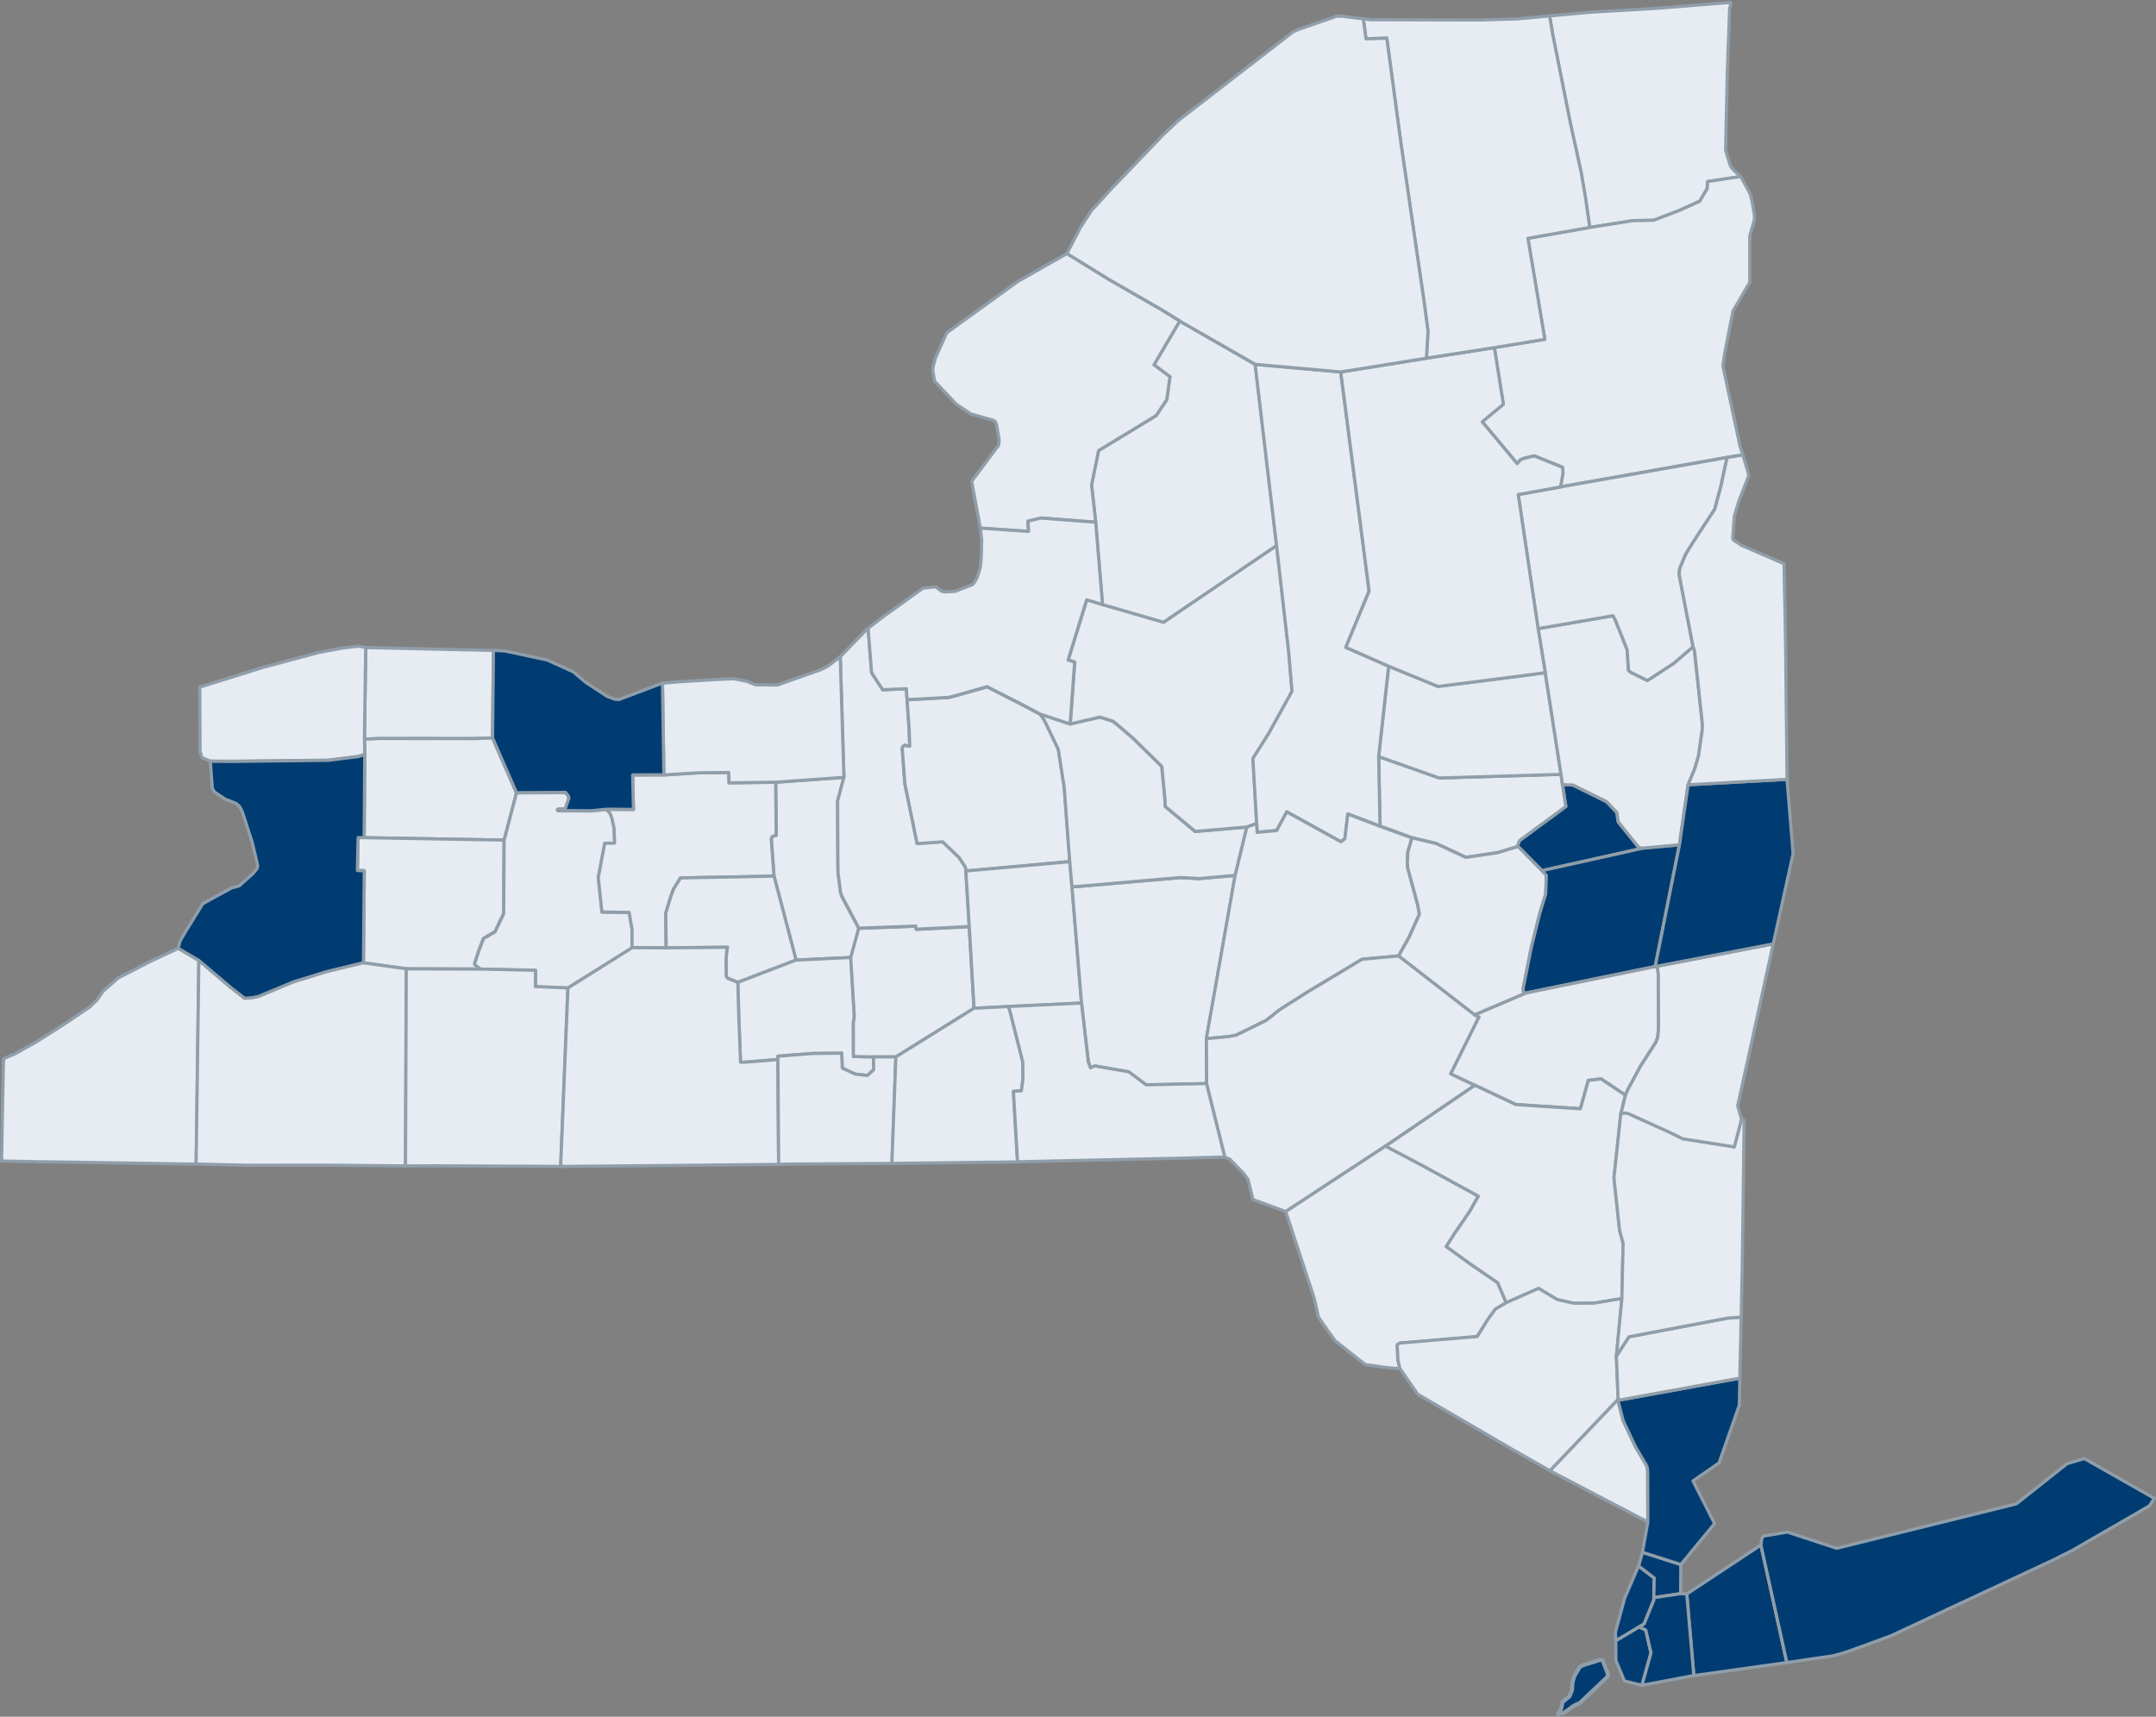 <?xml version="1.0" encoding="UTF-8"?> <svg xmlns="http://www.w3.org/2000/svg" width="535" height="426" fill="none"><rect width="100%" height="100%" fill="#808080" stroke="none"/><g clip-path="url(#a)"><path fill="#E6ECF2" d="m429.592.575-.398 1.545-.562 15.455-.432 19.726 1.216 3.955.89 1.1 1.649 1.45-8.237 1.253-.081 1.755-1.861 3.123-5.054 2.282-6.377 2.445-5.159.094-10.718 1.685-.982-6.962-1.135-6.657-2.691-12.297-4.376-21.984-.772-4.598 10.062-.913 16.473-.96L429.58.576"></path><path stroke="#909EAA" stroke-linejoin="round" stroke-width=".79" d="m429.592.575-.398 1.545-.562 15.455-.432 19.726 1.216 3.955.889 1.1 1.65 1.45-8.237 1.253-.081 1.755-1.861 3.123-5.054 2.282-6.377 2.445-5.159.094-10.718 1.685-.982-6.962-1.135-6.657-2.691-12.297-4.376-21.984-.772-4.598 10.062-.913 16.473-.96L429.58.576"></path><path fill="#E6ECF2" d="m394.468 56.443 10.718-1.685 5.159-.094 6.377-2.445 5.054-2.282 1.861-3.123.081-1.755 8.237-1.252 2.329 4.27.526 2.165.562 3.428.023.047-.094 1.017-1.099 3.768V70.05l-4.166 7.137-1.497 7.558-.573 2.983-.433 3.078.082.35 4.141 19.481.726 2.235-3.931.632-41.325 7.3.609-3.463-.129-1.416-6.997-2.807-2.562.608-.866.351-.819.936-8.681-10.378 5.253-4.352-2.235-14.04 12.519-2.06-4.188-25.061 15.315-2.703"></path><path stroke="#909EAA" stroke-linejoin="round" stroke-width=".79" d="m394.468 56.443 10.718-1.685 5.159-.094 6.377-2.445 5.054-2.282 1.861-3.123.081-1.755 8.237-1.252 2.329 4.27.526 2.165.562 3.428.023.047-.094 1.017-1.099 3.768V70.05l-4.166 7.137-1.497 7.558-.573 2.983-.433 3.078.082.35 4.141 19.481.726 2.235-3.931.632-41.325 7.3.609-3.463-.129-1.416-6.997-2.808-2.562.609-.866.351-.819.936-8.681-10.378 5.253-4.352-2.235-14.04 12.519-2.06-4.188-25.061 15.315-2.703"></path><path fill="#E6ECF2" d="m122.221 183.13-4.551.152-23.517-.023-3.71.176.317-22.745 31.683.725-.222 21.727"></path><path stroke="#909EAA" stroke-linejoin="round" stroke-width=".79" d="m122.221 183.13-4.551.152-23.517-.023-3.71.176.317-22.745 31.683.725-.222 21.727"></path><path fill="#E6ECF2" d="m122.221 183.13 5.932 13.63-3.066 11.712-34.713-.608.152-20.674-.07-3.756 3.708-.175 23.517.023 4.552-.152"></path><path stroke="#909EAA" stroke-linejoin="round" stroke-width=".79" d="m122.221 183.13 5.932 13.63-3.066 11.712-34.713-.608.152-20.674-.07-3.756 3.708-.175 23.517.023 4.552-.152"></path><path fill="#E6ECF2" d="m90.362 207.864 34.714.608-.105 18.229-2.141 4.493-2.867 1.673-1.158 3.007-1.042 3.206.036.292 1.485 1.088-18.474-.058-10.624-1.486.211-22.885-1.72-.047.187-8.155h1.498"></path><path stroke="#909EAA" stroke-linejoin="round" stroke-width=".79" d="m90.362 207.864 34.714.608-.105 18.229-2.141 4.493-2.867 1.673-1.158 3.007-1.042 3.206.036.292 1.485 1.088-18.474-.058-10.624-1.486.211-22.885-1.72-.047.187-8.155h1.498"></path><path fill="#E6ECF2" d="m128.153 196.761 12.18-.07.643.784.211.643-.866 2.457-.105.187-1.779.07-.117.106.117.269 8.26.047 3.85-.386.865 1.029.422 1.077.561 2.562.129 3.603-.023.117-2.422.024-1.603 8.517.901 8.541 6.774.117.714 4.259v4.481l-15.936 9.992-8.038-.327v-4.049l-13.583-.304-1.486-1.088-.035-.292 1.041-3.206 1.158-3.007 2.867-1.673 2.141-4.493.105-18.229 3.066-11.711"></path><path stroke="#909EAA" stroke-linejoin="round" stroke-width=".79" d="m128.153 196.761 12.18-.07.643.784.211.643-.866 2.457-.105.187-1.779.07-.117.106.117.269 8.26.047 3.85-.386.865 1.029.422 1.077.561 2.562.129 3.603-.023.117-2.422.024-1.603 8.517.901 8.541 6.774.117.714 4.259v4.481l-15.936 9.992-8.038-.327v-4.049l-13.583-.304-1.486-1.088-.035-.292 1.041-3.206 1.158-3.007 2.867-1.673 2.141-4.493.105-18.229 3.066-11.711"></path><path fill="#003C71" d="m387.718 194.713 2.597.093 8.365 4.131 2.528 2.691.351 2.316 4.89 6.096.398.327.878.094-25.109 5.593-5.943-6.026-.082-.269.468-1.182 11.489-8.459-.842-5.405"></path><path stroke="#909EAA" stroke-linejoin="round" stroke-width=".79" d="m387.718 194.713 2.597.093 8.365 4.131 2.528 2.691.351 2.316 4.89 6.096.398.327.878.094-25.109 5.593-5.943-6.026-.082-.269.468-1.182 11.489-8.459-.842-5.405"></path><path fill="#E6ECF2" d="m387.355 192.163.362 2.562.843 5.405-11.49 8.459-.468 1.182.082.269-5.077 1.533-7.863 1.17-7.418-3.463-5.932-1.392-7.932-2.902-.339-17.258 14.999 5.3 3.627-.093 26.617-.796"></path><path stroke="#909EAA" stroke-linejoin="round" stroke-width=".79" d="m387.355 192.163.362 2.562.843 5.405-11.49 8.459-.468 1.182.082.269-5.077 1.533-7.863 1.17-7.418-3.463-5.932-1.392-7.932-2.902-.339-17.258 14.999 5.3 3.627-.093 26.617-.796"></path><path fill="#E6ECF2" stroke="#909EAA" stroke-linejoin="round" stroke-width=".79" d="m344.591 165.312 12.238 5.019 20.955-2.656 5.651-.761 3.92 25.249-26.618.796-3.627.093-14.999-5.3 2.48-22.44Z"></path><path fill="#E6ECF2" d="m209.421 192.899-1.568 5.909.07 16.111.047 1.802.597 4.633.199.737.363.796 4.001 7.511-1.989 7.207-13.595.655-5.464-20.826-.679-9.325.187-.421.199-.164.854-.245-.14-13.163 16.953-1.205"></path><path stroke="#909EAA" stroke-linejoin="round" stroke-width=".79" d="m209.421 192.899-1.568 5.909.07 16.111.047 1.802.597 4.633.199.737.363.796 4.001 7.511-1.989 7.207-13.595.655-5.464-20.826-.679-9.325.187-.421.199-.164.854-.245-.14-13.163 16.953-1.205"></path><path fill="#E6ECF2" d="m192.468 194.105.14 13.162-.854.246-.199.164-.187.421.69 9.325-23.212.444-1.685 2.691-.691 1.837-1.287 4.259.106 8.553-8.448-.047v-4.481l-.702-4.259-6.774-.117-.901-8.541 1.603-8.518 2.422-.023.023-.117-.128-3.604-.562-2.562-.421-1.076-.866-1.03 6.646.059-.199-8.565 7.745-.023 8.459-.515 7.64-.082.071 2.562 11.547-.152"></path><path stroke="#909EAA" stroke-linejoin="round" stroke-width=".79" d="m192.468 194.105.14 13.162-.854.246-.199.164-.187.421.69 9.325-23.212.444-1.685 2.691-.691 1.837-1.287 4.259.106 8.553-8.448-.047v-4.481l-.702-4.259-6.774-.117-.901-8.541 1.603-8.518 2.422-.023.023-.117-.128-3.604-.562-2.562-.421-1.076-.866-1.03 6.646.059-.199-8.565 7.745-.023 8.459-.515 7.64-.082.071 2.562 11.547-.152"></path><path fill="#E6ECF2" d="m192.07 217.411 5.464 20.826-14.438 5.534-2.515-1.017-.375-.504-.035-4.282.187-2.153.187-.76-15.233.14-.105-8.552 1.287-4.259.69-1.837 1.685-2.691 23.213-.445"></path><path stroke="#909EAA" stroke-linejoin="round" stroke-width=".79" d="m192.07 217.411 5.464 20.826-14.438 5.534-2.515-1.017-.375-.504-.035-4.282.187-2.153.187-.76-15.233.14-.105-8.552 1.287-4.259.69-1.837 1.685-2.691 23.213-.445"></path><path fill="#E6ECF2" d="m197.534 238.249 13.595-.655.386 6.447.504 8.19-.246 1.614.023 8.331 4.961.093.035 3.183-1.544 1.427-2.984-.328-3.252-1.486-.152-3.72-7.278.082-8.564.667v.83l-8.518.679h-.737l-.433-10.986-.246-8.846 14.438-5.534"></path><path stroke="#909EAA" stroke-linejoin="round" stroke-width=".79" d="m197.534 238.249 13.595-.655.386 6.447.504 8.19-.246 1.614.023 8.331 4.961.093.035 3.183-1.544 1.427-2.984-.328-3.252-1.486-.152-3.72-7.278.082-8.564.667v.83l-8.518.679h-.737l-.433-10.986-.246-8.846 14.438-5.534"></path><path fill="#E6ECF2" d="m213.118 230.375 14.111-.526.117.784 13.162-.667 1.193 20.229-19.398 12.074h-5.569l-4.961-.105-.024-8.33.246-1.615-.503-8.19-.386-6.447 1.989-7.207"></path><path stroke="#909EAA" stroke-linejoin="round" stroke-width=".79" d="m213.118 230.375 14.111-.526.117.784 13.162-.667 1.193 20.229-19.398 12.074h-5.569l-4.961-.105-.024-8.33.246-1.615-.503-8.19-.386-6.447 1.989-7.207"></path><path fill="#E6ECF2" d="m215.411 155.893.878 11.056 2.738 4.212 5.885-.257.175 2.726.515 7.441.141 4.037-.117.058-1.182-.234-.433.339-.129.48.644 8.682 3.042 14.859 6.353-.433 4.036 3.861 1.638 2.515.071.843.842 13.841-13.163.666-.117-.783-14.11.526-3.989-7.511-.363-.796-.199-.737-.597-4.621-.047-1.802-.07-16.111 1.568-5.897-.913-29.905 6.903-7.102"></path><path stroke="#909EAA" stroke-linejoin="round" stroke-width=".79" d="m215.411 155.893.878 11.056 2.738 4.212 5.885-.257.175 2.726.515 7.441.141 4.037-.117.058-1.182-.234-.433.339-.129.48.644 8.682 3.042 14.858 6.353-.432 4.036 3.861 1.638 2.515.071.843.842 13.841-13.163.666-.117-.783-14.11.526-3.989-7.511-.363-.796-.199-.737-.597-4.621-.047-1.802-.07-16.111 1.568-5.897-.913-29.905 6.903-7.102"></path><path fill="#E6ECF2" d="m258.117 177.187 1.029 1.497 3.487 7.278 1.451 9.301 1.392 18.545-25.799 2.316-.07-.842-1.638-2.516-4.036-3.861-6.353.433-3.042-14.859-.644-8.693.129-.479.433-.34 1.181.234.117-.058-.14-4.037-.515-7.441 10.495-.585 9.36-2.632 7.769 3.954 5.394 2.843"></path><path stroke="#909EAA" stroke-linejoin="round" stroke-width=".79" d="m258.117 177.187 1.029 1.497 3.487 7.278 1.451 9.301 1.392 18.545-25.799 2.316-.07-.842-1.638-2.516-4.036-3.861-6.353.433-3.042-14.859-.644-8.693.129-.479.433-.34 1.181.234.117-.058-.14-4.037-.515-7.441 10.495-.585 9.36-2.632 7.769 3.954 5.394 2.843"></path><path fill="#E6ECF2" d="m265.464 213.819.55 6.283 2.363 28.829-18.217.854-8.447.421-1.193-20.229-.843-13.841 25.799-2.317"></path><path stroke="#909EAA" stroke-linejoin="round" stroke-width=".79" d="m265.464 213.819.55 6.283 2.363 28.829-18.217.854-8.447.421-1.193-20.229-.843-13.841 25.799-2.317"></path><path fill="#E6ECF2" d="m266.002 220.102 26.934-2.328 4.563.257 9.009-.784-7.137 40.494.07 11.173-7.862.164-7.161.152-4.317-3.229-8.401-1.463-1.088.457-.55-1.463-1.684-14.59-2.364-28.828"></path><path stroke="#909EAA" stroke-linejoin="round" stroke-width=".79" d="m266.002 220.102 26.934-2.328 4.563.257 9.009-.784-7.137 40.494.07 11.173-7.862.164-7.161.152-4.317-3.229-8.401-1.463-1.088.457-.55-1.463-1.684-14.59-2.364-28.828"></path><path fill="#E6ECF2" d="m258.116 177.187 7.442 2.468 7.347-1.696 3.218.994 1.404 1.135 3.638 3.124 7.114 6.985.831 8.588v1.334l7.464 6.212 12.847-1.099-2.913 12.004-9.009.784-4.563-.258-26.934 2.329-.55-6.283-1.392-18.545-1.451-9.301-3.475-7.278-1.029-1.486"></path><path stroke="#909EAA" stroke-linejoin="round" stroke-width=".79" d="m258.116 177.187 7.442 2.468 7.347-1.696 3.218.994 1.404 1.135 3.638 3.124 7.114 6.985.831 8.588v1.334l7.464 6.212 12.847-1.099-2.913 12.004-9.009.784-4.563-.258-26.934 2.329-.55-6.283-1.392-18.545-1.451-9.301-3.475-7.278-1.029-1.486"></path><path fill="#E6ECF2" d="m316.804 135.359 3.03 26.559.796 9.641-5.78 10.46-3.92 6.201.936 16.146-2.421.854-12.859 1.1-7.453-6.213v-1.334l-.83-8.588-7.114-6.985-3.639-3.123-1.404-1.135-3.217-.995-7.348 1.697 1.123-15.351-1.626-.526 4.598-14.941 3.943 1.17 15.128 4.387 28.08-19.059"></path><path stroke="#909EAA" stroke-linejoin="round" stroke-width=".79" d="m316.804 135.359 3.03 26.559.796 9.641-5.78 10.46-3.92 6.201.936 16.146-2.421.854-12.859 1.1-7.453-6.213v-1.334l-.83-8.588-7.114-6.985-3.639-3.123-1.404-1.135-3.217-.995-7.348 1.697 1.123-15.351-1.626-.526 4.598-14.941 3.943 1.17 15.128 4.387 28.08-19.059"></path><path fill="#E6ECF2" d="M292.725 79.667 311.48 90.42l5.312 44.928-28.08 19.06-15.128-4.388-1.696-20.428-1.03-9.255 1.743-8.529 14.251-8.658 2.667-3.966.796-5.686-3.978-2.96 6.388-10.87Z"></path><path stroke="#909EAA" stroke-linejoin="round" stroke-width=".79" d="M292.725 79.667 311.48 90.42l5.312 44.928-28.08 19.06-15.128-4.388-1.696-20.428-1.03-9.255 1.743-8.529 14.251-8.658 2.667-3.966.796-5.686-3.978-2.96 6.388-10.87"></path><path fill="#E6ECF2" d="m311.48 90.42 21.201 1.884 7.043 54.393-5.791 13.946 10.647 4.68-2.481 22.441.339 17.257-7.979-3.042-.725 6.131-.971.772-13.444-7.417-2.515 4.621-4.832.456-.141-2.176-.936-16.146 3.92-6.201 5.78-10.46-.796-9.64-3.03-26.559-5.312-44.928"></path><path stroke="#909EAA" stroke-linejoin="round" stroke-width=".79" d="m311.48 90.42 21.201 1.884 7.043 54.393-5.791 13.946 10.647 4.68-2.481 22.441.339 17.257-7.979-3.042-.725 6.131-.971.772-13.444-7.417-2.515 4.621-4.832.456-.141-2.176-.936-16.146 3.92-6.201 5.78-10.46-.796-9.64-3.03-26.559-5.312-44.928"></path><path fill="#E6ECF2" d="m350.383 207.911-1.053 3.545-.105 2.597.081 1.287 2.481 9.173.433 2.34-2.621 5.827-2.562 4.539-9.056.819-13.525 8.132-6.892 4.375-3.369 2.668-7.453 3.662-1.814.351-5.581.515 7.137-40.494 2.914-12.016 2.422-.854.14 2.176 4.832-.456 2.516-4.621 13.443 7.417.971-.772.725-6.131 7.98 3.042 7.932 2.902"></path><path stroke="#909EAA" stroke-linejoin="round" stroke-width=".79" d="m350.383 207.911-1.053 3.545-.105 2.597.081 1.287 2.481 9.173.433 2.34-2.621 5.827-2.562 4.539-9.056.819-13.525 8.132-6.892 4.375-3.369 2.668-7.453 3.662-1.814.351-5.581.515 7.137-40.494 2.914-12.016 2.422-.854.14 2.176 4.832-.456 2.516-4.621 13.443 7.417.971-.772.725-6.131 7.98 3.042 7.932 2.902"></path><path fill="#E6ECF2" d="m376.684 210.041 5.944 6.025 1.1 1.147-.176 4.68-1.415 4.609-2.118 8.518-2.059 10.331.128 1.182.621-.129-12.789 5.452-18.872-14.636 2.563-4.54 2.62-5.827-.432-2.34-2.481-9.172-.082-1.287.106-2.598 1.053-3.545 5.931 1.392 7.418 3.464 7.863-1.17 5.077-1.533"></path><path stroke="#909EAA" stroke-linejoin="round" stroke-width=".79" d="m376.684 210.041 5.944 6.025 1.1 1.147-.176 4.68-1.415 4.609-2.118 8.518-2.059 10.331.128 1.182.621-.129-12.789 5.452-18.872-14.636 2.563-4.54 2.62-5.827-.432-2.34-2.481-9.172-.082-1.287.106-2.598 1.053-3.545 5.931 1.392 7.418 3.464 7.863-1.17 5.077-1.533"></path><path fill="#003C71" d="m407.725 210.462 9.008-.819-6.013 30.197-32.023 6.552-.62.129-.129-1.182 2.059-10.331 2.118-8.517 1.416-4.61.175-4.68-1.1-1.147 25.109-5.592"></path><path stroke="#909EAA" stroke-linejoin="round" stroke-width=".79" d="m407.725 210.462 9.008-.819-6.013 30.197-32.023 6.552-.62.129-.129-1.182 2.059-10.331 2.118-8.517 1.416-4.61.175-4.68-1.1-1.147 25.109-5.592"></path><path fill="#E6ECF2" d="m381.668 155.986 18.603-3.205.621 1.216 2.866 7.161.351 5.206.585.48 4.107 2.012 6.446-4.2 4.868-4.165.351.901 1.954 18.17-.047 1.778-.925 6.33-.947 3.171-1.615 3.896-2.153 14.906-9.009.807-.877-.082-.398-.328-4.891-6.095-.351-2.329-2.527-2.679-8.354-4.13-2.597-.094-.363-2.562-3.919-25.249-1.767-10.927"></path><path stroke="#909EAA" stroke-linejoin="round" stroke-width=".79" d="m381.668 155.986 18.603-3.205.621 1.216 2.866 7.161.351 5.206.585.48 4.107 2.012 6.446-4.2 4.868-4.165.351.901 1.954 18.17-.047 1.778-.925 6.33-.947 3.171-1.615 3.896-2.153 14.906-9.009.807-.877-.082-.398-.328-4.891-6.095-.351-2.329-2.527-2.679-8.354-4.13-2.597-.094-.363-2.562-3.919-25.249-1.767-10.927"></path><path fill="#E6ECF2" d="m387.238 120.828 41.324-7.301-1.603 7.418-1.486 5.452-5.405 8.249-1.802 2.937-1.334 3.194-.187.596-.058 1.311 3.428 17.819-4.867 4.165-6.447 4.2-4.107-2.012-.585-.48-.351-5.206-2.866-7.161-.62-1.216-18.603 3.205-4.938-33.274 10.507-1.884"></path><path stroke="#909EAA" stroke-linejoin="round" stroke-width=".79" d="m387.238 120.828 41.324-7.301-1.603 7.418-1.486 5.452-5.405 8.249-1.802 2.937-1.334 3.194-.187.596-.058 1.311 3.428 17.819-4.867 4.165-6.447 4.2-4.107-2.012-.585-.48-.351-5.206-2.866-7.161-.62-1.216-18.603 3.205-4.938-33.274 10.507-1.884"></path><path fill="#E6ECF2" d="m370.823 86.277 2.234 14.04-5.253 4.353 8.681 10.378.819-.936.866-.351 2.563-.609 6.996 2.808.129 1.416-.609 3.463-10.506 1.884 4.937 33.275 1.767 10.927-5.651.761-20.955 2.656-12.238-5.019-10.647-4.68 5.791-13.947-7.043-54.393 21.271-3.417 16.859-2.609"></path><path stroke="#909EAA" stroke-linejoin="round" stroke-width=".79" d="m370.823 86.277 2.234 14.04-5.253 4.353 8.681 10.378.819-.936.866-.351 2.563-.609 6.996 2.808.129 1.416-.609 3.463-10.506 1.884 4.937 33.275 1.767 10.927-5.651.761-20.955 2.656-12.238-5.019-10.647-4.68 5.791-13.947-7.043-54.393 21.271-3.417 16.859-2.609"></path><path fill="#E6ECF2" d="m394.468 56.442-15.315 2.703 4.189 25.061-12.519 2.06-16.86 2.609.386-6.693-.983-7.383-5.78-39.58-3.463-25.752-5.171.152-.655-4.973 1.708.246 27.132.07 9.536-.28 7.066-.656.784-.093.773 4.598 4.375 21.984 2.691 12.297 1.135 6.657.983 6.962"></path><path stroke="#909EAA" stroke-linejoin="round" stroke-width=".79" d="m394.468 56.442-15.315 2.703 4.189 25.061-12.519 2.06-16.86 2.609.386-6.693-.983-7.383-5.78-39.58-3.463-25.752-5.171.152-.655-4.973 1.708.246 27.132.07 9.536-.28 7.066-.656.784-.093.773 4.598 4.375 21.984 2.691 12.297 1.135 6.657.983 6.962"></path><path fill="#E6ECF2" d="m338.297 4.658.655 4.973 5.171-.152 3.463 25.751 5.78 39.581.983 7.383-.386 6.692-21.271 3.417-21.2-1.884-18.755-10.752-4.423-2.738-13.08-7.511-10.495-6.47 3.334-6.459 2.75-4.212 4.469-4.914 13.303-13.888 3.767-3.545L320.875 7.9l1.346-.608 9.535-3.3 1.65.07 4.891.62"></path><path stroke="#909EAA" stroke-linejoin="round" stroke-width=".79" d="m338.297 4.658.655 4.973 5.171-.152 3.463 25.751 5.78 39.581.983 7.383-.386 6.692-21.271 3.417-21.2-1.884-18.755-10.752-4.423-2.738-13.08-7.511-10.495-6.47 3.334-6.459 2.75-4.212 4.469-4.914 13.303-13.888 3.767-3.545L320.875 7.9l1.346-.608 9.535-3.3 1.65.07 4.891.62"></path><path fill="#E6ECF2" d="m264.739 62.948 10.495 6.47 13.08 7.512 4.423 2.737-6.388 10.87 3.978 2.96-.796 5.686-2.668 3.966-14.25 8.658-1.744 8.53 1.018 9.254-13.595-1.041-3.194.772.14 2.551-11.981-.819-2.141-11.63 6.318-8.436.386-.456.129-1.404-.702-3.919-.339-.667-.492-.258-5.499-1.556-3.638-2.433-5.347-5.675-.492-2.75.164-1.064.538-2.036 2.785-6.19 17.632-12.729 12.18-6.926"></path><path stroke="#909EAA" stroke-linejoin="round" stroke-width=".79" d="m264.739 62.948 10.495 6.47 13.08 7.512 4.423 2.737-6.388 10.87 3.978 2.96-.796 5.686-2.668 3.966-14.25 8.658-1.744 8.53 1.018 9.254-13.595-1.041-3.194.772.14 2.551-11.981-.819-2.141-11.63 6.318-8.436.386-.456.129-1.404-.702-3.919-.339-.667-.492-.258-5.499-1.556-3.638-2.433-5.347-5.675-.492-2.75.164-1.064.538-2.036 2.785-6.19 17.632-12.729 12.18-6.926"></path><path fill="#E6ECF2" d="m243.246 131.054 11.981.819-.141-2.551 3.194-.772 13.608 1.041 1.696 20.428-3.943-1.17-4.598 14.941 1.626.527-1.123 15.35-7.441-2.469-5.394-2.843-7.769-3.954-9.36 2.632-10.494.597-.176-2.726-5.885.257-2.738-4.212-.877-11.056 3.744-2.855 9.699-6.95.468-.152 2.82-.316 1.603 1.147.982.105 2.282-.129 4.13-1.591.468-.374.714-1.124.514-1.427.398-1.392.269-2.399.094-4.598-.328-2.784"></path><path stroke="#909EAA" stroke-linejoin="round" stroke-width=".79" d="m243.246 131.054 11.981.819-.141-2.551 3.194-.772 13.608 1.041 1.696 20.428-3.943-1.17-4.598 14.941 1.626.527-1.123 15.35-7.441-2.469-5.394-2.843-7.769-3.954-9.36 2.632-10.494.597-.176-2.726-5.885.257-2.738-4.212-.877-11.056 3.744-2.855 9.699-6.95.468-.152 2.82-.316 1.603 1.147.982.105 2.282-.129 4.13-1.591.468-.374.714-1.124.514-1.427.398-1.392.269-2.399.094-4.598-.328-2.784"></path><path fill="#E6ECF2" d="m208.497 162.995.913 29.905-16.954 1.205-11.548.152-.07-2.562-7.64.082-8.459.515-.351-22.768 4.083-.34 11.572-.69 2.141-.047 3.042.585 2.246.901 5.136.059.41-.047 10.612-3.756 1.766-.854 3.113-2.375"></path><path stroke="#909EAA" stroke-linejoin="round" stroke-width=".79" d="m208.497 162.995.913 29.905-16.954 1.205-11.548.152-.07-2.562-7.64.082-8.459.515-.351-22.768 4.083-.34 11.572-.69 2.141-.047 3.042.585 2.246.901 5.136.059.41-.047 10.612-3.756 1.766-.854 3.113-2.375"></path><path fill="#003C71" d="m122.221 183.13.222-21.727 2.82.129 10.518 2.246 6.494 2.949 2.784 2.363.433.328 5.183 3.393 1.802.678 1.135.094 10.776-4.083.351 22.768-7.746.023.199 8.565-6.645-.059-3.85.386-8.26-.046-.117-.27.129-.105 1.767-.07.105-.187.866-2.446-.211-.643-.643-.784-12.18.07-5.932-13.619"></path><path stroke="#909EAA" stroke-linejoin="round" stroke-width=".79" d="m122.221 183.13.222-21.727 2.82.129 10.518 2.246 6.494 2.949 2.784 2.363.433.328 5.183 3.393 1.802.678 1.135.094 10.776-4.083.351 22.768-7.746.023.199 8.565-6.645-.059-3.85.386-8.26-.046-.117-.27.129-.105 1.767-.07.105-.187.866-2.446-.211-.643-.643-.784-12.18.07-5.932-13.619"></path><path fill="#E6ECF2" d="m90.444 183.434.07 3.756-1.661.515-7.383.924-23.634.269-5.651-.035-2.036-.819-.503-1.497-.082-16.041 16.052-4.996 13.549-3.615 5.885-1.088 3.966-.468.422.082 1.31.257-.316 22.745"></path><path stroke="#909EAA" stroke-linejoin="round" stroke-width=".79" d="m90.444 183.434.07 3.756-1.661.515-7.383.924-23.634.269-5.651-.035-2.036-.819-.503-1.497-.082-16.041 16.052-4.996 13.549-3.615 5.885-1.088 3.966-.468.422.082 1.31.257-.316 22.745"></path><path fill="#003C71" d="m90.514 187.19-.152 20.674h-1.498l-.187 8.167 1.72.046-.21 22.886-9.29 2.258-8.12 2.515-8.635 3.604-1.755.351-1.708.105-3.545-2.784-7.792-6.611-5.148-3.019.503-1.895 1.287-2.211 4.34-7.02 2.083-1.159 5.125-2.796 1.79-.456 3.428-3.054 1.053-1.287.14-.737-1.368-5.768-2.434-7.511-.644-1.287-.889-.831-2.726-1.053-2.644-1.767-.55-.901-.164-2.094-.327-4.645 5.65.035 23.635-.269 7.382-.924 1.662-.515"></path><path stroke="#909EAA" stroke-linejoin="round" stroke-width=".79" d="m90.514 187.19-.152 20.674h-1.498l-.187 8.167 1.72.046-.21 22.886-9.29 2.258-8.12 2.515-8.635 3.604-1.755.351-1.708.105-3.545-2.784-7.792-6.611-5.148-3.019.503-1.895 1.287-2.211 4.34-7.02 2.083-1.159 5.125-2.796 1.79-.456 3.428-3.054 1.053-1.287.14-.737-1.368-5.768-2.434-7.511-.644-1.287-.889-.831-2.726-1.053-2.644-1.767-.55-.901-.164-2.094-.327-4.645 5.65.035 23.635-.269 7.382-.924 1.662-.515"></path><path fill="#E6ECF2" d="m49.353 238.366-.666 50.509-37.838-.585H9.784l-9.383-.187.21-12.39.2-10.484.081-2.503 3.042-1.334 5.02-2.82 6.879-4.352 6.447-4.353 1.696-1.603 1.638-2.316 3.72-3.264 7.57-3.908 7.301-3.428 5.148 3.018Z"></path><path stroke="#909EAA" stroke-linejoin="round" stroke-width=".79" d="m49.353 238.366-.666 50.509-37.838-.585H9.784l-9.383-.187.21-12.39.2-10.484.081-2.503 3.042-1.334 5.02-2.82 6.879-4.352 6.447-4.353 1.696-1.603 1.638-2.316 3.72-3.264 7.57-3.908 7.301-3.428 5.148 3.018"></path><path fill="#E6ECF2" d="m90.198 238.928 10.624 1.486-.188 48.906-19.925-.188-19.176.024-3.042-.059-9.816-.234.667-50.509 7.792 6.611 3.545 2.773 1.708-.106 1.755-.351 8.635-3.603 8.12-2.516 9.29-2.258"></path><path stroke="#909EAA" stroke-linejoin="round" stroke-width=".79" d="m90.198 238.928 10.624 1.486-.188 48.906-19.925-.188-19.176.024-3.042-.059-9.816-.234.667-50.509 7.792 6.611 3.545 2.773 1.708-.106 1.755-.351 8.635-3.603 8.12-2.516 9.29-2.258"></path><path fill="#E6ECF2" d="m119.296 240.472 13.572.304v4.048l8.05.328-1.802 44.284-31.497-.14-6.996.035.187-48.906 18.474.058"></path><path stroke="#909EAA" stroke-linejoin="round" stroke-width=".79" d="m119.296 240.472 13.572.304v4.048l8.05.328-1.802 44.284-31.497-.14-6.996.035.187-48.906 18.474.058"></path><path fill="#E6ECF2" d="m156.853 235.16 8.447.047 15.234-.14-.187.76-.188 2.153.035 4.282.375.503 2.515 1.018.246 8.845.433 10.963.737.024 8.518-.679.187 26.009-44.402.421-9.676.082 1.802-44.284 15.936-9.992"></path><path stroke="#909EAA" stroke-linejoin="round" stroke-width=".79" d="m156.853 235.16 8.447.047 15.234-.14-.187.76-.188 2.153.035 4.282.375.503 2.515 1.018.246 8.845.433 10.963.737.024 8.518-.679.187 26.009-44.402.421-9.676.082 1.802-44.284 15.936-9.992"></path><path fill="#E6ECF2" d="m222.315 262.281-.983 26.418-25.448.164-2.667.07-.187-26.009v-.83l8.552-.667 7.278-.082.152 3.72 3.252 1.486 2.984.328 1.544-1.428-.035-3.182h5.569"></path><path stroke="#909EAA" stroke-linejoin="round" stroke-width=".79" d="m222.315 262.281-.983 26.418-25.448.164-2.667.07-.187-26.009v-.83l8.552-.667 7.278-.082.152 3.72 3.252 1.486 2.984.328 1.544-1.428-.035-3.182h5.569"></path><path fill="#E6ECF2" stroke="#909EAA" stroke-linejoin="round" stroke-width=".79" d="m250.149 249.773.386.773 3.217 12.823.047.608.047 3.733-.386 2.971-1.989.152 1.03 17.48-2.82.047-28.361.328.983-26.419 19.398-12.074 8.448-.422Z"></path><path fill="#E6ECF2" d="m268.366 248.919 1.685 14.59.55 1.462 1.088-.468 8.4 1.463 4.318 3.229 7.16-.152 7.862-.164 4.528 18.229-8.529.234-42.927.959-1.03-17.48 1.989-.152.386-2.972-.047-3.732-.046-.608-3.218-12.823-.386-.773 18.217-.854"></path><path stroke="#909EAA" stroke-linejoin="round" stroke-width=".79" d="m268.366 248.919 1.685 14.59.55 1.462 1.088-.468 8.4 1.463 4.318 3.229 7.16-.152 7.862-.164 4.528 18.229-8.529.234-42.927.959-1.03-17.48 1.989-.152.386-2.972-.047-3.732-.046-.608-3.218-12.823-.386-.773 18.217-.854"></path><path fill="#E6ECF2" d="m347.048 237.22 18.872 14.636 1.089.504L360 266.47l5.991 2.819-22.16 15.093-24.781 16.275-8.12-2.995-1.263-4.996-.995-1.381-3.486-3.615-1.229-.526-4.528-18.229-.07-11.173 5.581-.515 1.814-.351 7.452-3.662 3.37-2.668 6.891-4.376 13.526-8.131 9.055-.819"></path><path stroke="#909EAA" stroke-linejoin="round" stroke-width=".79" d="m347.048 237.22 18.872 14.636 1.089.504L360 266.47l5.991 2.819-22.16 15.093-24.781 16.275-8.12-2.995-1.263-4.996-.995-1.381-3.486-3.615-1.229-.526-4.528-18.229-.07-11.173 5.581-.515 1.814-.351 7.452-3.662 3.37-2.668 6.891-4.376 13.526-8.131 9.055-.819"></path><path fill="#E6ECF2" d="m319.05 300.657 24.781-16.275 8.821 4.656 14.193 7.758-2.177 3.861-3.779 5.51-2 3.159 5.967 4.318 6.797 4.668 2.118 4.984-2.738 1.626-1.813 2.504-2.656 4.271-19.188 1.626-.562.304-.105.222.164 3.627.503 2.177-3.066-.258-5.428-.76-1.077-.772-6.552-5.195-1.696-2.375-2.387-3.452-1.018-4.539-7.102-21.61"></path><path stroke="#909EAA" stroke-linejoin="round" stroke-width=".79" d="m319.05 300.657 24.781-16.275 8.821 4.656 14.193 7.758-2.177 3.861-3.779 5.51-2 3.159 5.967 4.318 6.797 4.668 2.118 4.984-2.738 1.626-1.813 2.504-2.656 4.271-19.188 1.626-.562.304-.105.222.164 3.627.503 2.177-3.066-.258-5.428-.76-1.077-.772-6.552-5.195-1.696-2.375-2.387-3.452-1.018-4.539-7.102-21.61"></path><path fill="#E6ECF2" stroke="#909EAA" stroke-linejoin="round" stroke-width=".79" d="m410.731 239.852.351.07.199.199.222 1.603.059 13.221-.187 2.34-.41 1.216-3.849 5.991-3.241 5.978-.538 1.287-6.049-4.059-3.159.386-1.954 7.02-10.776-.679-5.276-.363-10.133-4.773-5.99-2.82 7.008-14.11-1.088-.503 12.788-5.452 32.023-6.552Z"></path><path fill="#003C71" d="M410.392 396.456v.632l-2.434 5.932-1.205.702-5.803 3.452-.094-2.142 2.305-8.482 3.44-7.956 3.861 2.96-.082 4.891"></path><path stroke="#909EAA" stroke-linejoin="round" stroke-width=".79" d="M410.392 396.456v.632l-2.434 5.932-1.205.702-5.803 3.452-.094-2.142 2.305-8.482 3.44-7.956 3.861 2.96-.082 4.891"></path><path fill="#E6ECF2" d="m402.214 276.356-1.708 15.936 1.392 13.01.877 3.218-.304 13.747-6.926 1.147-5.043.023-4.13-.924-4.586-2.75-8.015 3.534-2.118-4.984-6.797-4.669-5.967-4.305 2-3.159 3.78-5.499 2.176-3.861-14.192-7.757-8.822-4.657 22.16-15.093 10.132 4.774 5.277.362 10.775.691 1.954-7.02 3.159-.387 6.049 4.06-1.123 4.598"></path><path stroke="#909EAA" stroke-linejoin="round" stroke-width=".79" d="m402.214 276.356-1.708 15.936 1.392 13.01.877 3.218-.304 13.747-6.926 1.147-5.043.023-4.13-.924-4.586-2.75-8.015 3.534-2.118-4.984-6.797-4.669-5.967-4.305 2-3.159 3.78-5.499 2.176-3.861-14.192-7.757-8.822-4.657 22.16-15.093 10.132 4.774 5.277.362 10.775.691 1.954-7.02 3.159-.387 6.049 4.06-1.123 4.598"></path><path fill="#003C71" d="m407.561 385.189 9.524 3.042-.036 7.231-6.657.994.082-4.89-3.861-2.96.959-3.405"></path><path stroke="#909EAA" stroke-linejoin="round" stroke-width=".79" d="m407.561 385.189 9.524 3.042-.036 7.231-6.657.994.082-4.89-3.861-2.96.959-3.405"></path><path fill="#003C71" d="m400.95 407.173 5.803-3.451 1.638.784 1.299 5.662-2.246 8.05-4.341-1.088-2.129-5.09-.024-4.843"></path><path stroke="#909EAA" stroke-linejoin="round" stroke-width=".79" d="m400.95 407.173 5.803-3.451 1.638.784 1.299 5.662-2.246 8.05-4.341-1.088-2.129-5.09-.024-4.843"></path><path fill="#E6ECF2" d="m401.477 347.492 1.31 5.066 3.007 6.388 2.855 4.832.21 1.135.047 12.765-22.803-11.922-1.509-.796 16.929-17.749-.058.281"></path><path stroke="#909EAA" stroke-linejoin="round" stroke-width=".79" d="m401.477 347.492 1.31 5.066 3.007 6.388 2.855 4.832.21 1.135.047 12.765-22.803-11.922-1.509-.796 16.929-17.749-.058.281"></path><path fill="#003C71" stroke="#909EAA" stroke-linejoin="round" stroke-width=".79" d="m443.398 412.567-23.084 3.229-1.755-20.241 18.404-12.168 6.435 29.18Z"></path><path fill="#E6ECF2" d="m402.46 322.255-1.358 14.25.421 10.706-16.929 17.749-9.36-5.324-23.436-13.654-4.41-6.376-.503-2.176-.164-3.627.105-.223.562-.304 19.188-1.626 2.656-4.271 1.813-2.503 2.738-1.627 8.014-3.533 4.587 2.749 4.13.925 5.043-.024 6.926-1.146"></path><path stroke="#909EAA" stroke-linejoin="round" stroke-width=".79" d="m402.46 322.255-1.358 14.25.421 10.706-16.929 17.749-9.36-5.324-23.436-13.654-4.41-6.376-.503-2.176-.164-3.627.105-.223.562-.304 19.188-1.626 2.656-4.271 1.813-2.503 2.738-1.627 8.014-3.533 4.587 2.749 4.13.925 5.043-.024 6.926-1.146"></path><path fill="#003C71" d="m410.392 396.456 6.657-.994 1.51.082 1.755 20.241-12.87 2.422 2.246-8.05-1.299-5.663-1.638-.784 1.206-.702 2.433-5.932v-.631"></path><path stroke="#909EAA" stroke-linejoin="round" stroke-width=".79" d="m410.392 396.456 6.657-.994 1.51.082 1.755 20.241-12.87 2.422 2.246-8.05-1.299-5.663-1.638-.784 1.206-.702 2.433-5.932v-.631"></path><path fill="#003C71" d="m443.398 412.567-6.435-29.18.257-1.778.456-.444 5.862-.983 12.227 4.024 44.577-11.021 12.6-9.98 4.271-1.264 17.374 9.864-1.228 1.883-19.094 11.033-5.067 2.539-40.107 18.72-6.225 2.282-4.387 1.579-2.141.655-1.568.41-11.372 1.661Z"></path><path stroke="#909EAA" stroke-linejoin="round" stroke-width=".79" d="m443.398 412.567-6.435-29.18.257-1.778.456-.444 5.862-.983 12.227 4.024 44.577-11.021 12.6-9.98 4.271-1.264 17.374 9.864-1.228 1.883-19.094 11.033-5.067 2.539-40.107 18.72-6.225 2.282-4.387 1.579-2.141.655-1.568.41-11.372 1.661"></path><path fill="#003C71" d="m401.477 347.492 30.256-5.499-.129 6.681-5.031 14.356-.503.339-5.967 4.118 5.37 10.589-8.389 10.167-9.523-3.042 1.345-7.523-.047-12.765-.21-1.134-2.855-4.833-3.007-6.388-1.31-5.066Z"></path><path stroke="#909EAA" stroke-linejoin="round" stroke-width=".79" d="m401.477 347.492 30.256-5.499-.129 6.681-5.031 14.356-.503.339-5.967 4.118 5.37 10.589-8.389 10.167-9.523-3.042 1.345-7.523-.047-12.765-.21-1.134-2.855-4.833-3.007-6.388-1.31-5.066"></path><path fill="#E6ECF2" d="m432.06 326.865-.339 15.128-30.256 5.499.058-.28-.421-10.706 3.112-4.774 24.453-4.633 3.393-.234Z"></path><path stroke="#909EAA" stroke-linejoin="round" stroke-width=".79" d="m432.06 326.865-.339 15.128-30.256 5.499.058-.28-.421-10.706 3.112-4.774 24.453-4.633 3.393-.234"></path><path fill="#E6ECF2" d="m432.809 277.76-.468 36.013-.281 13.08-3.393.234-24.453 4.633-3.112 4.774 1.357-14.251.305-13.747-.878-3.218-1.392-13.01 1.708-15.935.983-.223.854.164 10.331 4.68 3.194 1.58 12.788 2 1.779-6.821.667-.035"></path><path stroke="#909EAA" stroke-linejoin="round" stroke-width=".79" d="m432.809 277.76-.468 36.013-.281 13.08-3.393.234-24.453 4.633-3.112 4.774 1.357-14.251.305-13.747-.878-3.218-1.392-13.01 1.708-15.935.983-.223.854.164 10.331 4.68 3.194 1.58 12.788 2 1.779-6.821.667-.035"></path><path fill="#E6ECF2" d="m410.731 239.852 29.286-5.627-8.811 40.166.936 3.393-1.778 6.821-12.788-2.001-3.194-1.579-10.331-4.68-.854-.164-.983.222 1.123-4.598.538-1.287 3.241-5.979 3.849-5.99.41-1.217.187-2.34-.058-13.221-.223-1.603-.199-.199-.351-.07"></path><path stroke="#909EAA" stroke-linejoin="round" stroke-width=".79" d="m410.731 239.852 29.286-5.627-8.811 40.166.936 3.393-1.778 6.821-12.788-2.001-3.194-1.579-10.331-4.68-.854-.164-.983.222 1.123-4.598.538-1.287 3.241-5.979 3.849-5.99.41-1.217.187-2.34-.058-13.221-.223-1.603-.199-.199-.351-.07"></path><path fill="#003C71" d="m418.898 194.737 24.547-1.357 1.509 18.474-4.937 22.371-29.286 5.627 6.014-30.197 2.153-14.906"></path><path stroke="#909EAA" stroke-linejoin="round" stroke-width=".79" d="m418.898 194.737 24.547-1.357 1.509 18.474-4.937 22.371-29.286 5.627 6.014-30.197 2.153-14.906"></path><path fill="#E6ECF2" d="m432.493 112.896 1.486 5.066-2.55 6.54-1.077 3.639-.386 5.464.187.409 2.001 1.322 10.53 4.551.386 18.755.374 34.75-24.546 1.357 1.614-3.896.948-3.171.924-6.33.047-1.778-1.954-18.17-.351-.901-3.428-17.819.059-1.311.187-.596 1.334-3.195 1.802-2.936 5.405-8.249 1.486-5.452 1.603-7.418 3.931-.631"></path><path stroke="#909EAA" stroke-linejoin="round" stroke-width=".79" d="m432.493 112.896 1.486 5.066-2.55 6.54-1.077 3.639-.386 5.464.187.409 2.001 1.322 10.53 4.551.386 18.755.374 34.75-24.546 1.357 1.614-3.896.948-3.171.924-6.33.047-1.778-1.954-18.17-.351-.901-3.428-17.819.059-1.311.187-.596 1.334-3.195 1.802-2.936 5.405-8.249 1.486-5.452 1.603-7.418 3.931-.631"></path><path fill="#003C71" stroke="#909EAA" d="m392.779 421.88-.002.002-.756.724-1.384.62-.047.021-.042.03-1.227.888-1.246.886-1.411.289-.011-.117.654-1.012.048-.074.019-.086.394-1.725 1.548-1.237.099-.079.05-.116.585-1.381.034-.079.005-.087.102-1.749.437-1.594 1.377-2.354.93-.465 1.891-.585h.001l2.272-.7.436.013.267.386 1.243 3.227-.263.675-6.003 5.679Z"></path></g><defs><clipPath id="a"><path fill="#fff" d="M0 0h535v426H0z"></path></clipPath></defs></svg> 